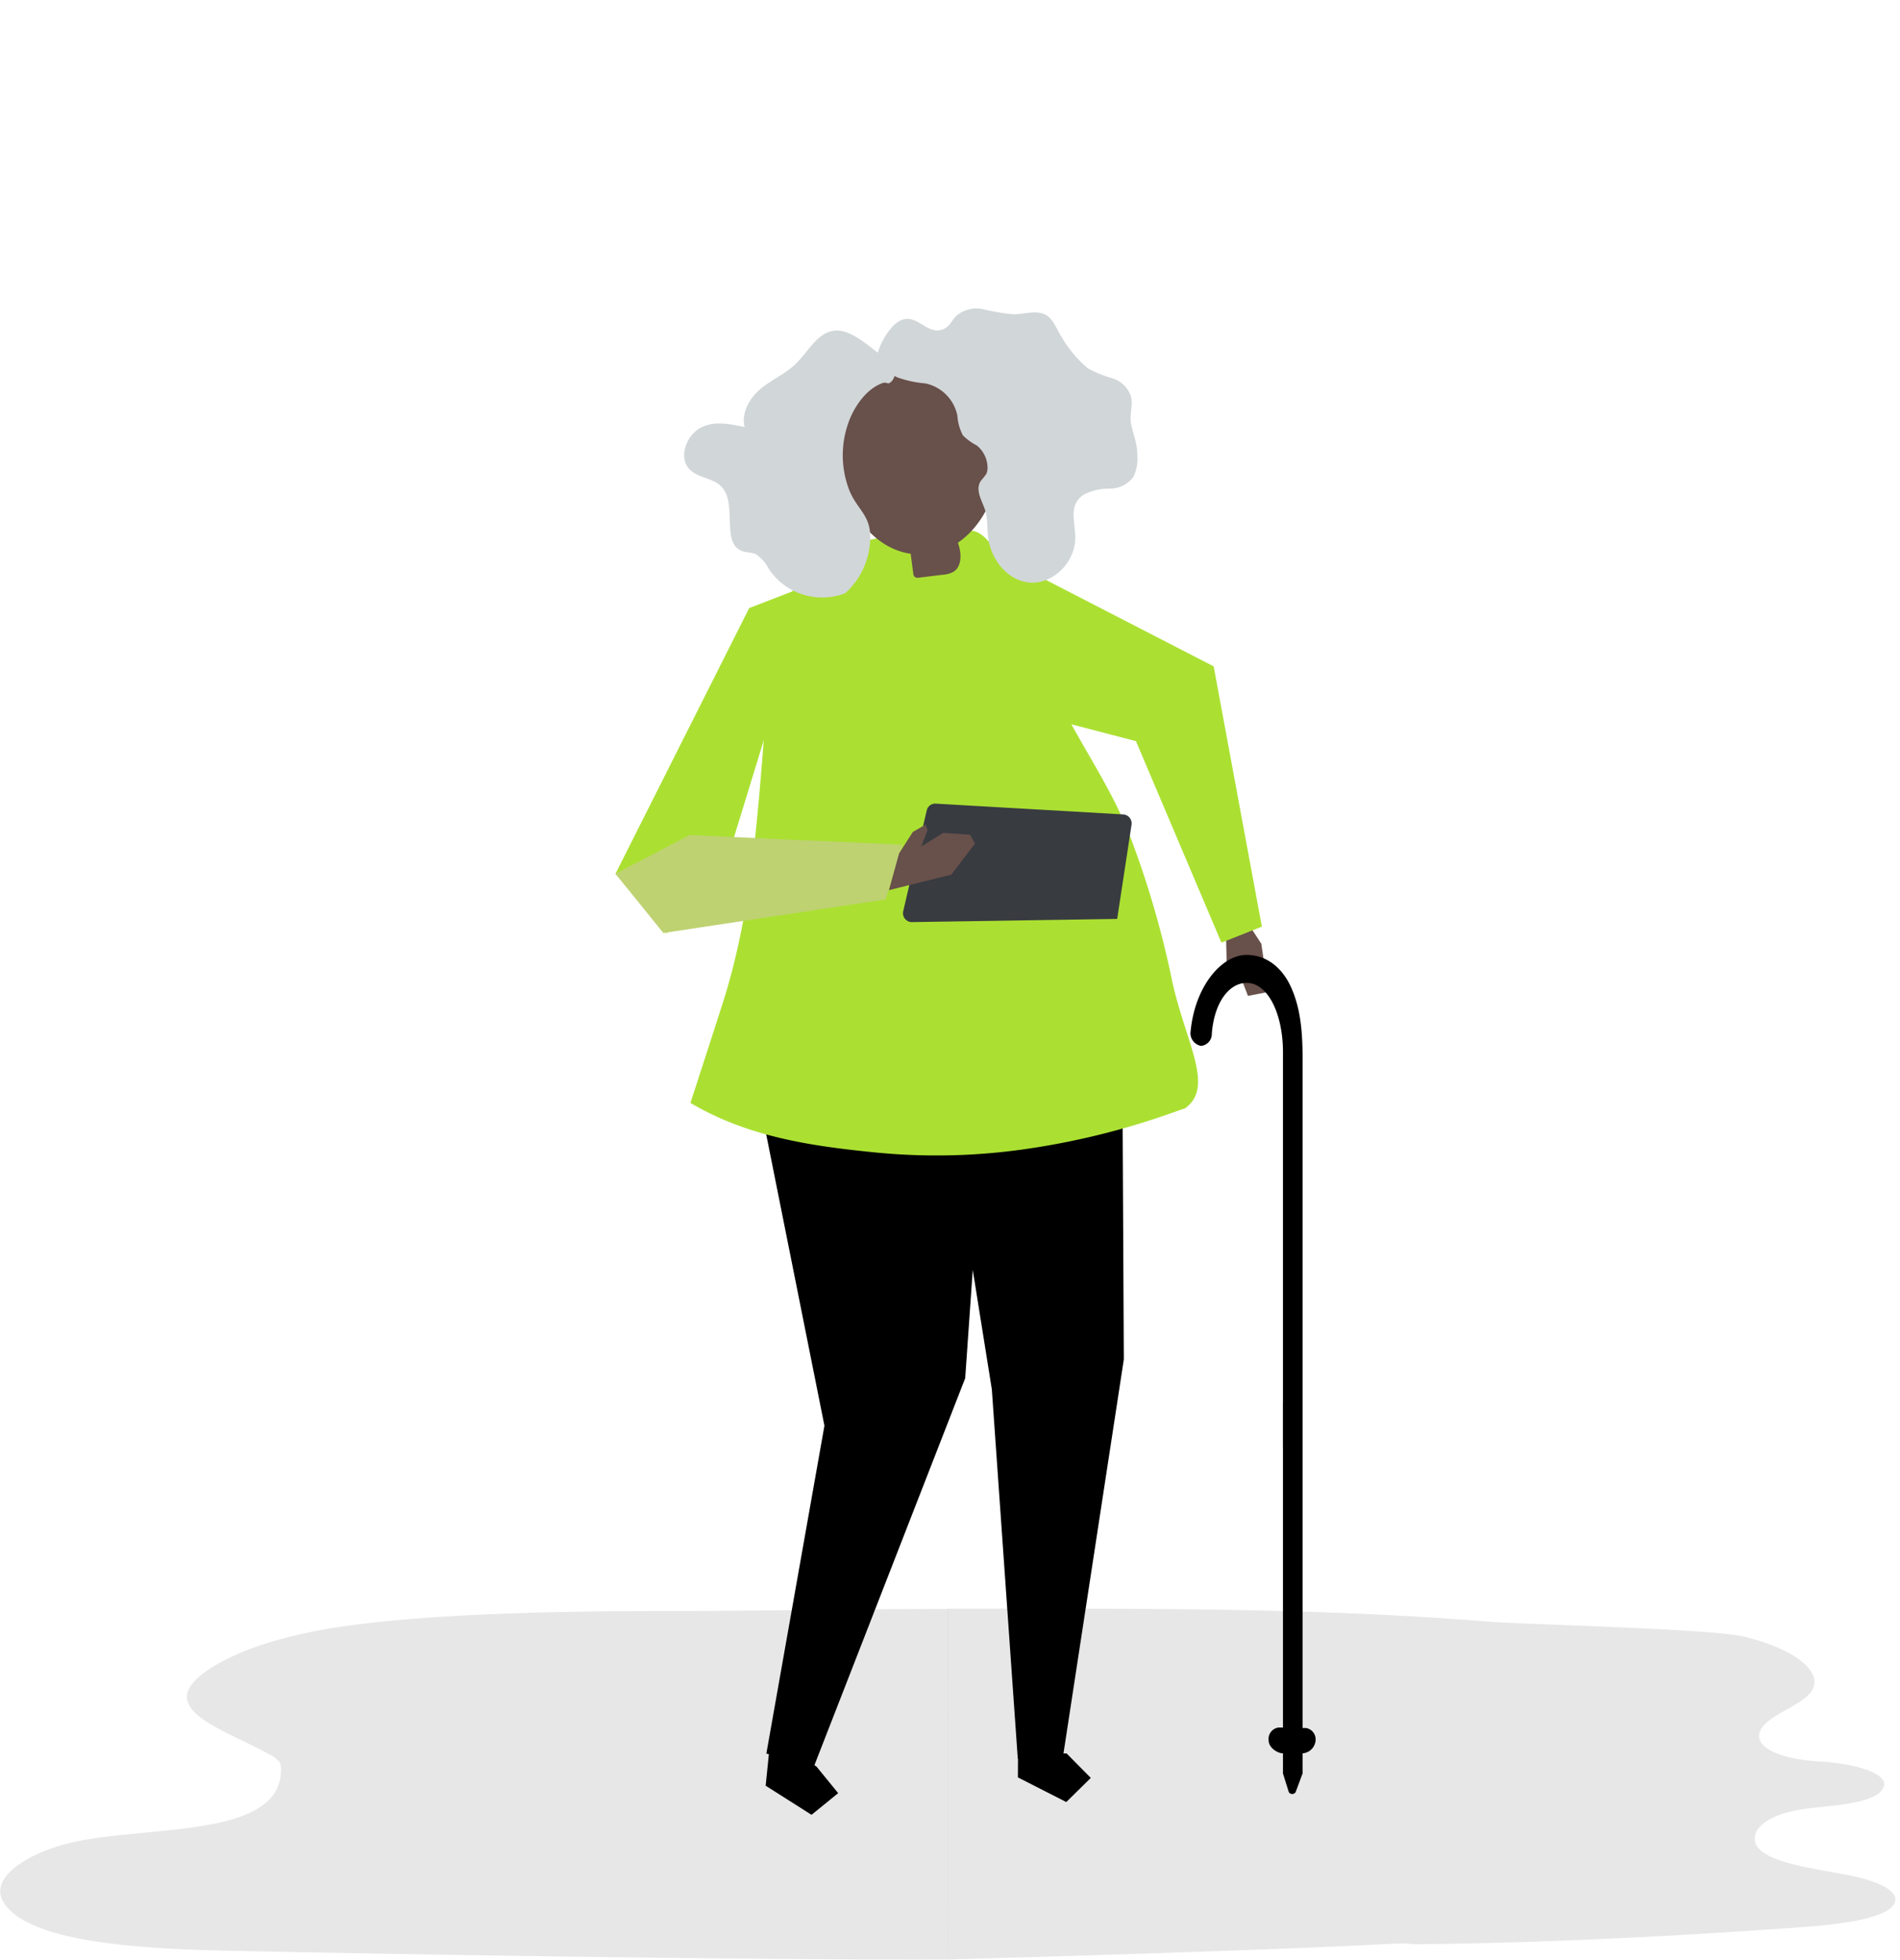 <svg xmlns="http://www.w3.org/2000/svg" height="303.81" viewBox="0 0 294.53 303.81">
  <title>all-characters</title>
  <g id="shadow">
    <path d="M147,249.41c-20.29.07-21.89.22-39.69.33-8,0-28.53-.1-45.08,1.36-2,.17-3.9.37-5.84.6-8.78,1-17.16,3.08-22.65,6.25-11.48,6.62.47,9.82,8,14a4.81,4.81,0,0,1,1.52,1.12,2,2,0,0,1,.3,1.13c.17,11.38-22.54,8.47-34,11.83-6.48,1.89-11,5.43-9.08,8.74,4.19,7.27,26.57,7.47,39.82,7.73,56.84,1.15,101.85,1.37,106.72,1.24Z" fill="#272525" opacity="0.11"/>
    <rect x="146.98" y="249.42" width="0" height="54.386" fill="#272525" opacity="0.11"/>
    <path transform="translate(0 0)" d="M147,303.76c73.93-2.08,67.85-2.77,72.07-2.37,0,0,25,0,61.59-2.75,5.83-.44,13.13-1.58,13.16-4.17,0-1.8-3.83-3.15-7.62-3.85-6.64-1.24-15.32-2.32-14.06-6.34.46-1.47,2.63-2.82,5.63-3.5,2.32-.53,5-.67,7.51-1s5.09-.91,6.15-1.95c2.85-2.82-4.32-4.51-9.37-4.77-6-.31-11-2.3-8.88-5.29,1.45-2.08,6.18-3.48,7.62-5.57a2.52,2.52,0,0,0,.19-2.6c-1.12-2.51-5.4-4.58-10.47-5.86s-34.21-1.9-40-2.37c-22.5-1.83-45.51-2-68.4-2l-15.16,0Z" fill="#272525" opacity="0.11"/>
  </g>

<g id="lillian-device" transform="translate(0 0)">
    <g>
      <polygon points="195.52 146.29 196.63 153.77 193.45 154.38 191.56 149.43 190.19 150.42 190.02 143.9 193.24 142.82 195.52 146.29" fill="#68504b"/>
      <polygon points="147.49 107.44 176.09 114.89 189.34 146.13 195.61 143.65 188.14 103.3 155.2 86.33 147.49 107.44" fill="#abe032"/>
      <g>
        <g>
          <polygon points="119.07 273.08 118.69 276.82 125.8 281.33 129.93 277.97 126.56 273.84 119.45 269.33 119.07 273.08"/>
          <polygon points="118.8 158.79 117.64 170.17 127.8 221.01 118.8 271.83 126.08 274.07 149.62 213.65 150.91 195.18 147.73 156.92 118.8 158.79"/>
        </g>
        <g>
          <polygon points="173.97 162.66 174.21 210.73 164.73 272.64 157.77 272.6 153.75 215.38 144.61 158.14 173.97 162.66"/>
          <polygon points="157.79 275.53 165.29 279.35 169.09 275.61 165.34 271.82 157.81 271.77 157.79 275.53"/>
        </g>
      </g>
      <path d="M112,155.61c5-15.57,5.56-31.91,7-48.12.43-4.78.89-9.67,2.88-14a16.5,16.5,0,0,1,10.47-9.12c5.61-1.84,12.22-1.74,18.05-2.09,5.53-.18,10.42,20.61,16.06,30.69,3.46,6.17,7,11.64,9.35,18.37a145.25,145.25,0,0,1,5.69,19.77c2,10.16,7,17.25,2.19,20.71-.44.14-.86.28-1.27.43a117.66,117.66,0,0,1-24.32,6,96.67,96.67,0,0,1-22.23.42c-10.12-1-19.92-2.42-28.84-7.7Q109.54,163.26,112,155.61Z" fill="#abe032"/>
      <path d="M152.88,63.07c-6.33-9.51-22.59-9-22.81,4.16a25,25,0,0,0,2.11,11.53c1.75,3.54,5,6.5,8.92,7.07h.07l.39,3a.87.87,0,0,0,.23.59.88.88,0,0,0,.71.12l3.62-.44a4,4,0,0,0,1.72-.48c1.1-.72,1.2-2.3.91-3.59-.07-.3-.16-.61-.25-.91C154.71,79.92,157,69.28,152.88,63.07Z" fill="#68504b"/>
      <g>
        <path d="M201.93,271.8v3.09l-1.08,2.91a.62.62,0,0,1-1.07,0l-.9-2.88V271.8c-.85,0-2.22-.88-2.22-2a1.78,1.78,0,0,1,1.53-2h.69V163.09c0-5.91-2.35-10.83-5.74-10.72-2.62.08-4.91,3-5.29,7.86a1.86,1.86,0,0,1-1.61,1.9h-.06a2,2,0,0,1-1.61-2.32c.67-6.87,4.77-11.78,8.67-11.78,3,0,5.55,1.87,7,5.25,1.8,4.18,1.69,8.77,1.69,13.36V267.87h.47a1.78,1.78,0,0,1,1.53,2A2.18,2.18,0,0,1,201.93,271.8Z"/>
        <g opacity="0.26">
          <polygon points="201.93 213.06 198.85 217.31 198.85 224.32 201.93 224.32 201.93 213.06"/>
        </g>
      </g>
      <polygon points="125.84 90.52 116.14 94.26 95.41 135.45 103.36 144.69 112.07 135.36 125.84 90.52" fill="#abe032"/>
      <path d="M95.41,135.45l11.49-6,33,1.5-2.6,8.48s-34.53,5.2-34.46,5.21Z" fill="#bed271"/>
      <path d="M175.4,127.89a1.39,1.39,0,0,0-1.32-1.64l-29-1.67a1.34,1.34,0,0,0-1.41,1h0L140,141.31a1.39,1.39,0,0,0,1.53,1.63l31.65-.49" fill="#383b40"/>
      <polygon points="139.37 132.3 141.5 128.97 143.46 127.84 143.8 128.65 142.82 131.21 146.21 129.11 150.39 129.4 151.13 130.78 147.48 135.58 137.8 137.99 139.37 132.3" fill="#68504b"/>
      <g>
        <path d="M129.27,51.27c-2.56.31-4,3.26-5.91,5.13-1.6,1.55-3.65,2.41-5.37,3.81s-3.13,3.72-2.56,6c-2.26-.49-4.69-1-6.78.08s-3.43,4.24-2,6.18c1.33,1.73,4,1.49,5.37,3.18,2.18,2.67-.15,8.38,2.87,9.72.73.32,1.57.21,2.29.55a5.87,5.87,0,0,1,2,2.28,9.94,9.94,0,0,0,11.84,3.76,11.74,11.74,0,0,0,3.87-8.33c.17-3.85-2.07-4.57-3.3-7.81a15,15,0,0,1,.27-11.16c1-2.25,2.68-4.42,4.87-5.25.9-.34.82.5,1.65-.49a4.68,4.68,0,0,0,.62-2.33C136,55.27,132.62,50.87,129.27,51.27Z" fill="#d1d6d8"/>
        <path d="M157.06,48.72c1.37,0,2.72-.43,4.07-.23,2,.3,2.44,2.2,3.4,3.69a18.32,18.32,0,0,0,4.12,4.93,18.06,18.06,0,0,0,3.76,1.52,4.43,4.43,0,0,1,2.9,2.8c.35,1.34-.22,2.78,0,4.15.39,2,1,3,1,5.15a6.31,6.31,0,0,1-.66,3.27A4.63,4.63,0,0,1,172,75.75a8.36,8.36,0,0,0-4,.93c-2.52,1.69-1.23,4.35-1.32,6.9-.14,3.88-3.72,7.11-7.24,6.71-3-.34-5.39-3-6.12-6.15-.36-1.56-.14-3.17-.52-4.73s-1.77-3.33-.75-4.88a12.21,12.21,0,0,0,.84-1.06,2.27,2.27,0,0,0,.19-1.1,4.43,4.43,0,0,0-1.68-3.32,8.89,8.89,0,0,1-2.13-1.55,7.54,7.54,0,0,1-.86-3.06,6.42,6.42,0,0,0-4.93-5,17.15,17.15,0,0,1-4.35-.93c-.22-.1-3.62-1.76-3.54-1.22a5.65,5.65,0,0,1,.52-2.76,11.11,11.11,0,0,1,2.26-3.93c3.38-3.42,5.06,1.91,8.09.32.73-.39,1.12-1.26,1.7-1.88a4.8,4.8,0,0,1,4.33-1.09A32.31,32.31,0,0,0,157.06,48.72Z" fill="#d1d6d8"/>
      </g>
    </g>
  </g>
</svg>
